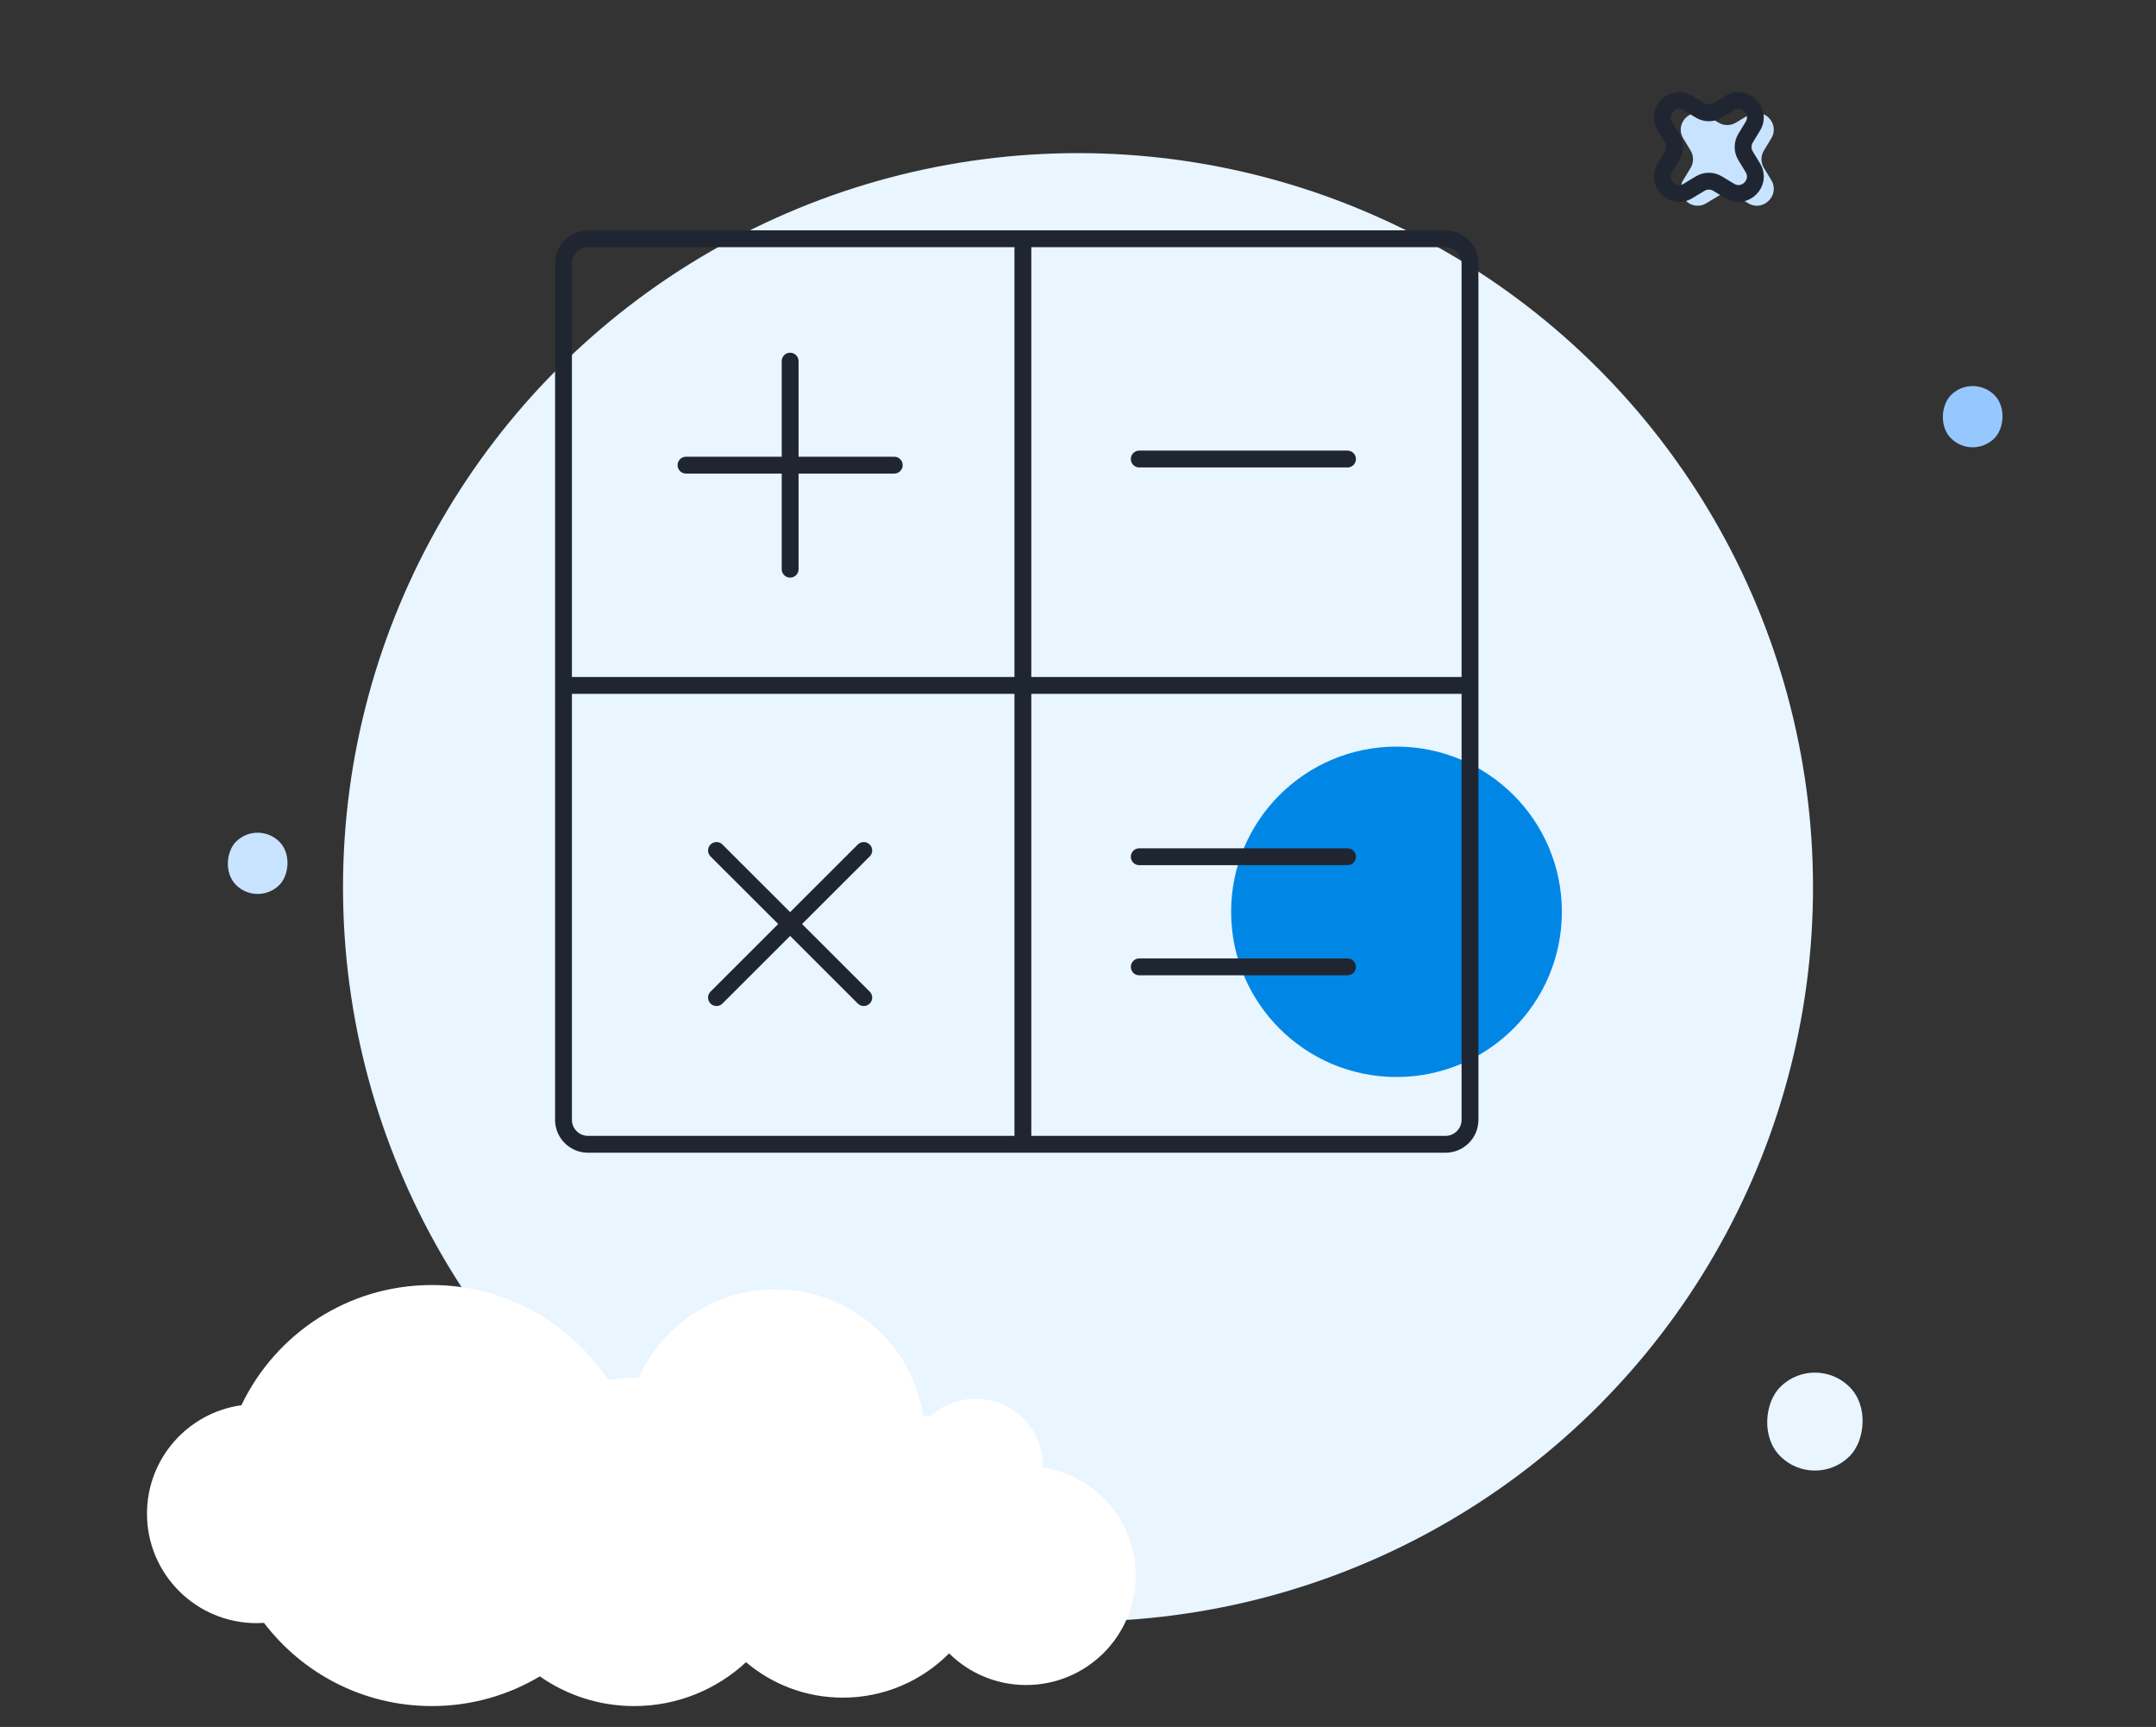 <svg width="256" height="205" viewBox="0 0 256 205" fill="none" xmlns="http://www.w3.org/2000/svg">
<rect x="0" y="0" width="256" height="205" fill="#333333" stroke="none"/>
<ellipse cx="128.001" cy="105.331" rx="87.273" ry="87.155" fill="#E9F5FF"/>
<path d="M31.347 192.646C35.918 198.647 43.144 202.52 51.276 202.52C55.963 202.52 60.349 201.234 64.1 198.994C67.27 201.216 71.132 202.52 75.299 202.52C80.43 202.52 85.099 200.543 88.582 197.31C91.68 199.936 95.692 201.52 100.073 201.52C105.009 201.52 109.474 199.511 112.694 196.266C115.045 198.588 118.277 200.021 121.844 200.021C129.031 200.021 134.857 194.203 134.857 187.026C134.857 180.529 130.081 175.145 123.844 174.184C123.845 174.133 123.846 174.082 123.846 174.031C123.846 169.614 120.26 166.034 115.838 166.034C113.787 166.034 111.916 166.804 110.5 168.07C110.21 168.095 109.925 168.133 109.643 168.183C108.384 159.616 100.994 153.039 92.065 153.039C84.835 153.039 78.614 157.352 75.84 163.542C75.66 163.537 75.48 163.535 75.299 163.535C74.237 163.535 73.194 163.62 72.177 163.783C67.701 157.009 60.011 152.54 51.276 152.54C41.298 152.54 32.684 158.372 28.665 166.809C22.331 167.685 17.453 173.114 17.453 179.68C17.453 186.857 23.279 192.676 30.466 192.676C30.762 192.676 31.056 192.666 31.347 192.646Z" fill="white"/>
<rect width="7.27" height="7.27" rx="3.635" transform="matrix(0.708 0.707 -0.708 0.707 234.234 44.322)" fill="#96C8FF"/>
<rect width="7.27" height="7.27" rx="3.635" transform="matrix(0.708 0.707 -0.708 0.707 30.597 97.342)" fill="#C8E3FF"/>
<rect width="11.629" height="11.629" rx="5.814" transform="matrix(0.708 0.707 -0.708 0.707 215.5 160.529)" fill="#E9F5FF"/>
<ellipse cx="165.818" cy="108.236" rx="19.636" ry="19.61" fill="#0087E6"/>
<path d="M199.868 16.431C198.783 14.643 200.824 12.599 202.613 13.682L204.056 14.556C204.693 14.941 205.491 14.941 206.128 14.556L207.571 13.682C209.36 12.599 211.401 14.643 210.316 16.431L209.446 17.865C209.059 18.502 209.059 19.302 209.446 19.94L210.316 21.373C211.401 23.162 209.36 25.205 207.571 24.122L206.128 23.248C205.491 22.863 204.693 22.863 204.056 23.248L202.613 24.122C200.824 25.205 198.783 23.162 199.868 21.373L200.738 19.94C201.125 19.302 201.125 18.502 200.738 17.865L199.868 16.431Z" fill="#C8E3FF"/>
<path d="M197.683 14.978C196.598 13.19 198.639 11.147 200.429 12.23L201.872 13.103C202.509 13.489 203.307 13.489 203.943 13.103L205.387 12.23C207.176 11.147 209.217 13.19 208.132 14.978L207.262 16.412C206.875 17.05 206.875 17.85 207.262 18.487L208.132 19.921C209.217 21.709 207.176 23.752 205.387 22.669L203.943 21.796C203.307 21.41 202.509 21.41 201.872 21.796L200.429 22.669C198.639 23.752 196.598 21.709 197.683 19.921L198.553 18.487C198.94 17.85 198.94 17.05 198.553 16.412L197.683 14.978Z" stroke="#202631" stroke-width="2" stroke-linecap="round" stroke-linejoin="round"/>
<path d="M67.637 81.363H173.818M121.455 135.109V29.07M135.273 101.699H160M135.273 114.773H160M135.273 54.49H160M81.455 55.217H106.182M93.819 67.564V42.87M85.076 118.418L102.561 100.957M102.561 118.418L85.076 100.957M69.819 135.835H171.637C173.243 135.835 174.546 134.534 174.546 132.93V31.249C174.546 29.645 173.243 28.344 171.637 28.344H69.819C68.212 28.344 66.909 29.645 66.909 31.249V132.93C66.909 134.534 68.212 135.835 69.819 135.835Z" stroke="#202631" stroke-width="2" stroke-linecap="round" stroke-linejoin="round"/>
</svg>
